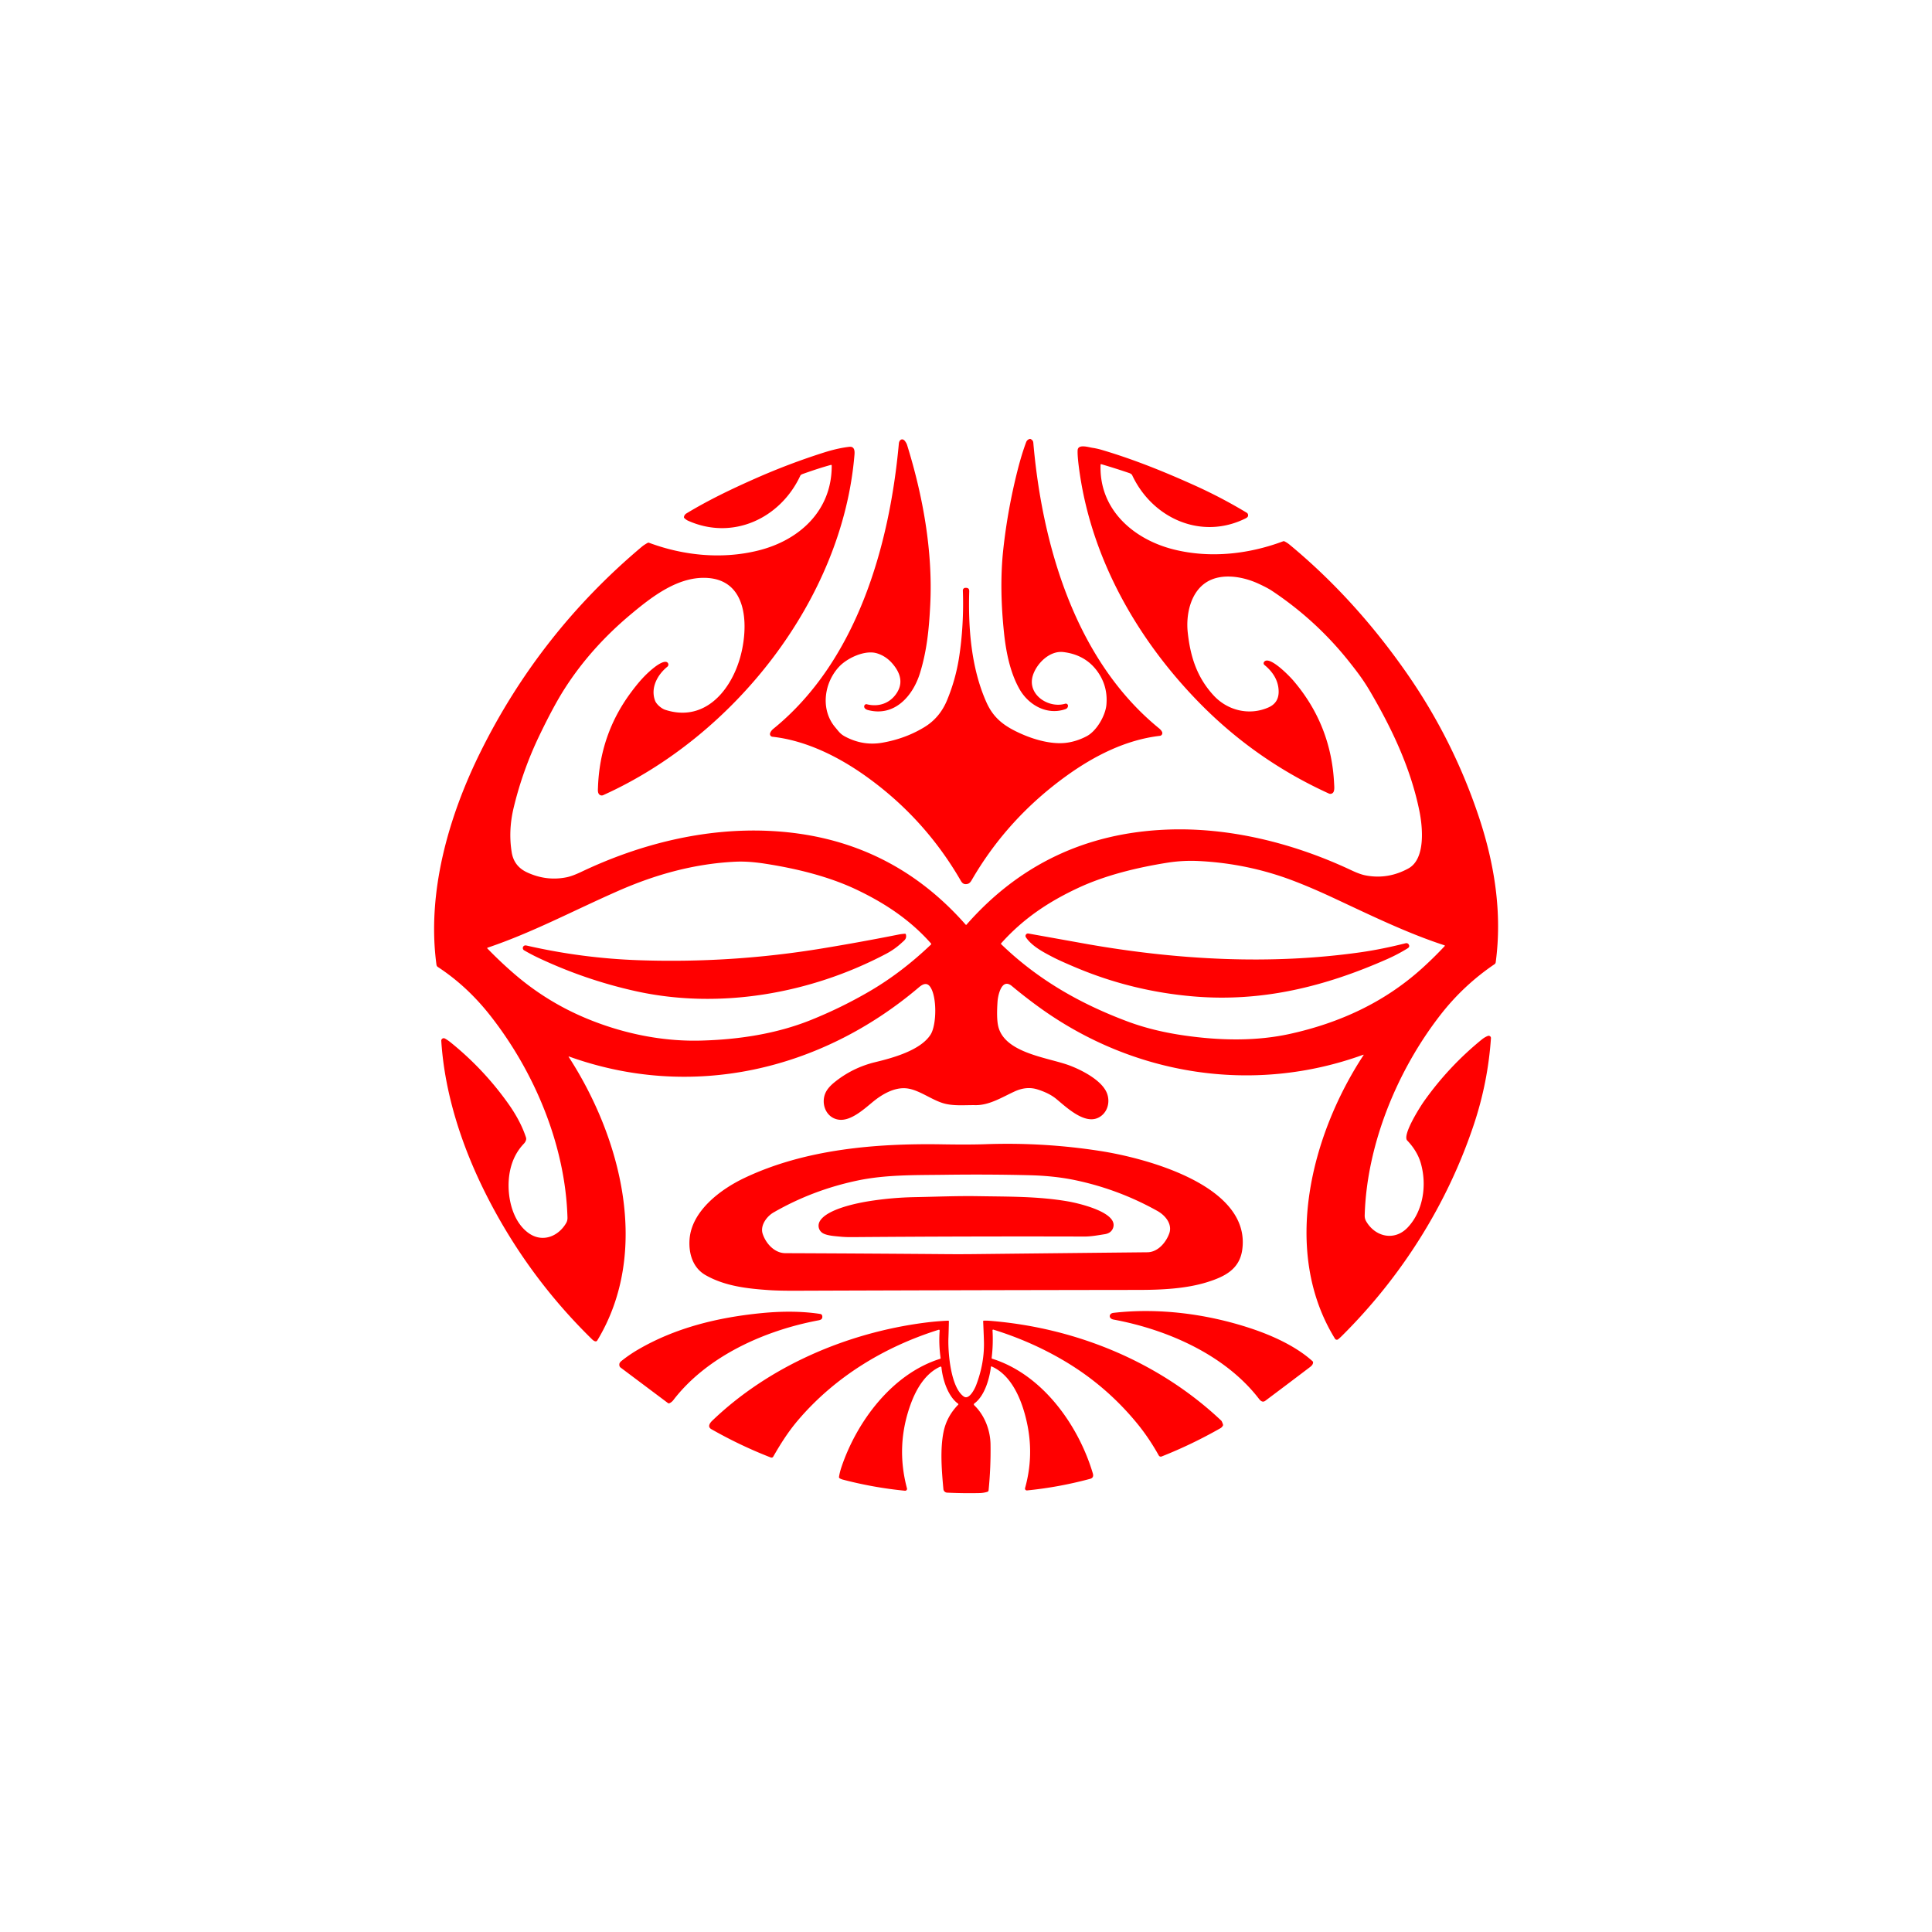 <svg xmlns="http://www.w3.org/2000/svg" viewBox="0 0 1448 1448" width="2048" height="2048" fill="red" xmlns:v="https://vecta.io/nano"><path d="M650.37 532.13c-1.25-.33-2.76-1.25-2.68-2.71q.05-.95.93-1.48.44-.26.93-.14c8.61 2.22 16.96-.42 22.1-7.73q7.54-10.71-2.79-22.72-4.86-5.65-11.64-7.71c-8.96-2.71-22.21 3.52-28.3 10.02-11.26 12.02-14.17 31.93-3.07 45.28 3.15 3.79 4.08 5.28 7.72 7.2q13.33 7.01 27.67 4.51 17.55-3.05 31.81-11.82 11.32-6.97 16.72-19.95 6.39-15.37 8.97-31.73c2.53-16 3.53-33.88 2.9-50.56a1.95 1.94 88.4 0 1 1.91-2.03c1.96-.03 2.93.54 2.87 2.67-.8 26.55 1.25 57.13 12.91 83.18 5.47 12.21 13.77 18.14 26.3 23.68 10.17 4.5 22.97 8 33.7 6.6q7.74-1.02 15.15-4.93c7.49-3.95 14.03-15.5 14.75-23.51q1.29-14.38-7.23-25.7c-6.22-8.27-14.88-12.63-25.05-13.84-10.36-1.22-20 8.62-22.81 17.45-4.6 14.41 11.74 25.03 24.23 21.26a1.62 1.62 0 0 1 2.07 1.71q-.17 1.75-1.98 2.38c-13.79 4.79-27.63-3.13-34.38-15.06-7.08-12.51-10.1-27.97-11.58-42.08-2.18-20.73-2.81-42.08-.54-62.83q3.27-29.76 10.63-58.83 3.07-12.15 6.49-21.3.68-1.8 2.55-2.4.46-.14.89.08 1.77.9 1.92 2.64c6.67 77.07 31.65 163.16 94.23 214.12q1.63 1.33 2.27 2.7a2.07 2.07 0 0 1-1.63 2.95c-25.4 2.95-48.99 14.86-69.9 29.91q-44.41 31.97-71.25 78.4-1.3 2.25-2.93 2.65c-2.45.59-3.85-.17-5.12-2.36q-27.05-46.86-71.14-78.34c-20.4-14.57-44.87-26.82-70.07-29.58a2.05 2.04-78 0 1-1.72-2.66c.37-1.13 1.3-2.37 2.32-3.2 62.63-50.74 87.22-137.17 94.18-213.94.25-2.76 2.69-4.43 4.7-1.64q1.07 1.48 1.46 2.73c11.83 38.07 19.37 79.57 17.36 119.8-.91 18.12-2.48 34.35-7.7 51.24-5.28 17.08-19.08 33.02-39.13 27.62zM426.31 792.26c39.24 60.65 61.53 145.96 21.35 212.37q-.52.86-1.51.67-1.07-.2-2.42-1.52-48.95-47.89-79.7-109.1c-17.81-35.46-30.78-74.94-33.3-114.62a1.83 1.83 0 0 1 2.71-1.71q2.11 1.17 3.89 2.59 25.06 20.1 43.67 46.31 9.2 12.96 13.24 25.33c.49 1.49-.41 3.34-1.58 4.56q-8.17 8.54-10.56 21.12c-2.89 15.19.77 36.19 13.86 45.76 10.35 7.57 22.35 2.88 28.35-7.34q1.06-1.8 1-4.12c-1.54-54.15-24.73-109.2-57.76-151.27-11.3-14.39-24.24-26.64-39.38-36.55a2.38 2.37-77.3 0 1-1.04-1.65c-7.34-53.9 8.98-110.89 32.67-158.87q44.33-89.78 121.23-154.44 1.8-1.51 4.44-2.93a1.18 1.17 41.2 0 1 .95-.06c25.89 9.64 54.59 12.51 81.57 5.89 30.99-7.59 55.48-29.83 55.37-63.69q-.01-.71-.69-.52-8.55 2.31-20.97 6.74-1.52.54-1.87 1.29c-14.92 32.05-50.63 48.75-84.11 33.78q-1.42-.63-2.83-1.99-.37-.36-.27-.88.33-1.69 1.92-2.65c16.69-10.09 33.95-18.34 51.86-26.25q24.96-11.03 51-19.31 10.43-3.31 19.11-4.32c3.77-.44 4.16 2.77 3.92 5.75-8.88 108.62-90.38 211.21-188.35 255.32a2.66 2.64 60 0 1-3.25-.88c-.93-1.31-.72-3.14-.66-4.79q1.35-39.7 24.49-70.99c5.69-7.69 11.02-13.93 18.18-19.43 1.75-1.34 7.79-5.66 9.71-2.97a2.06 2.06 0 0 1-.38 2.8c-7.35 5.95-12.78 15.76-9.23 25.4 1.09 2.96 5.03 6.04 7.52 6.86 28.5 9.36 48.14-12.68 55.75-37.41 6.51-21.17 8.03-58.73-23.25-61.32-22.13-1.82-42.17 13.82-58.26 27.28q-29.78 24.91-49.34 55.39-8.34 12.98-19.12 35.42-12.47 25.93-19.22 53.89-4.17 17.27-1.49 33.67 1.71 10.42 11.47 14.95 14.49 6.74 29.66 3.68 4.29-.86 11.13-4.11c43.78-20.81 92.24-32.91 140.68-30.65q89.09 4.15 147.28 70.26.32.37.64 0 59.2-67.4 149.64-71.2c47.49-2 96.05 10.31 138.96 30.53q6.3 2.97 10.5 3.77 16.71 3.2 32.07-5.21c13.16-7.2 10.65-31.46 8.19-43.4-6.46-31.45-20.04-60.49-36.64-88.88-4.93-8.43-9.16-14.13-15.85-22.56q-24.73-31.17-58.02-53.29-3.42-2.27-10.23-5.39c-11.64-5.34-27.68-8.12-38.91-.93-11.94 7.64-15.33 24.35-13.91 37.56 1.96 18.1 6.84 33.57 19.37 47.19 10.47 11.39 26.8 15.37 41.18 9q7.56-3.35 7.59-11.67c.02-8.39-4.4-15.03-10.67-20.16a1.63 1.63 0 0 1-.3-2.2c3.74-5.39 19.12 10.6 21.9 13.85q28.5 33.25 30.63 77.26c.1 1.95.36 4.28-.3 5.99a2.68 2.68 0 0 1-3.61 1.48q-55.68-25.35-98.19-69.13c-45.13-46.47-78.76-105.31-88.44-170.11q-1.94-13-1.68-18.01c.26-4.92 8.11-2.3 11.02-1.87q3.54.53 7.1 1.58c24.09 7.12 47.06 16.44 69.93 26.76q19.82 8.96 38.7 20.33a2.39 2.12-69 0 1 .94 2.5q-.21.93-1.84 1.74c-33.3 16.55-69.98-.16-85.04-32.52q-.16-.34-.93-.89-.48-.33-1.14-.56-10.39-3.54-21.05-6.67a.39.39 0 0 0-.5.36c-1.23 33.7 24.78 56.16 55.15 63.64 27.07 6.66 55.78 3.5 81.71-6.21a1.23 1.22 47.9 0 1 .96.05q2.12 1.06 3.87 2.51 48.85 40.43 87.73 96.21 35.01 50.23 54.29 108.35c11.76 35.47 17.34 72.01 12.44 108.42a2.11 2.08 77.2 0 1-.9 1.45q-23.24 15.75-40.5 37.95c-32.33 41.57-55.24 97.05-56.79 150.18q-.07 2.49 1.01 4.39c6.79 11.89 21.38 15.28 31.31 4.68 11.67-12.46 14.33-31.8 9.79-47.86q-2.59-9.2-10.24-17.24c-3.85-4.05 9.66-25.25 12.53-29.31q18.52-26.15 43.37-46.37 2.22-1.8 4.56-2.68a1.7 1.69-8.4 0 1 2.29 1.7q-2.27 33.07-12.79 64.63c-19.95 59.85-54.21 114.07-98.92 158.49q-1.38 1.37-2.79 2.53a1.6 1.6 0 0 1-2.38-.4c-40.45-65.53-17.83-152.89 21.42-212.59a.19.18 6.5 0 0-.22-.27c-82.38 29.92-172.31 15.54-242.95-35.6q-10.47-7.58-20.43-15.88c-7.64-6.36-10.42 6.96-10.74 11.61q-.84 12.19.42 18.12c4.46 20.78 37.82 23.82 53.75 29.88 9.15 3.48 24.68 11.33 28.06 21.35 2.3 6.83-.2 14.59-6.81 17.77-10.44 5.03-23.93-7.97-31.43-14.14q-5.36-4.4-14.19-7.14-8.11-2.51-16.93 1.53c-9.48 4.34-19.01 10.46-29.51 10.29-7.88-.13-16.59.85-24.24-1.49-9.36-2.86-18.71-10.54-28.09-11.16-8.65-.57-17.32 4.43-23.8 9.65-6.65 5.37-16.91 15.17-26.2 13.9-9.53-1.29-13.59-11.86-10.03-19.98q1.73-3.93 6.51-7.84 13.64-11.14 30.87-15.31c12.81-3.1 33.95-8.77 41.46-20.69 4.61-7.31 4.86-29.06-.56-36.06-2.5-3.24-5.61-1.54-8.25.71-73.3 62.24-170.13 84.88-262.07 51.87q-.69-.24-.29.37zm461.57-16.14c26.59 3.79 53.69 4.38 79.41-1.35 36.77-8.19 70.22-23.49 98.42-48.93q8.92-8.05 17.07-16.77a.35.35 0 0 0-.15-.57c-28.55-9.28-56.77-23.2-84.51-36.11q-15.75-7.32-29.12-12.4-33.74-12.82-70.51-14.66-12.06-.6-23.97 1.32c-22.38 3.6-46.06 9.28-66.65 18.93-22.17 10.38-41.03 22.98-57.5 41.39q-.33.36.02.7c27.28 26.41 58.86 44.48 94.47 57.83q19.34 7.26 43.02 10.62zm-522.54-65.8a.3.29-31.1 0 0-.12.48q9.44 9.76 19.75 18.7 24.62 21.37 54.71 33.85c26.89 11.16 56.44 17.33 85.56 16.56 27.92-.73 56.35-4.96 82.17-15.3q22.98-9.21 44.31-21.65c16.71-9.74 32.01-21.66 46-35.01q.43-.41.04-.85c-15.31-17.36-34.06-29.95-55.47-40.17-21.18-10.13-45.67-16.01-68.81-19.6q-12.66-1.96-22.25-1.5c-30.84 1.49-59.86 9.51-88.4 22.11-34.41 15.18-63.69 30.93-97.49 42.38zm423.88 7.09c-6.92-3.59-15.82-8.21-20.3-14.89a1.86 1.85-12 0 1 1.86-2.86l45.2 8.11c66.83 11.64 136.07 15.51 203.4 6 11.68-1.65 22.85-4.01 34.16-6.83a2.08 2.08 0 0 1 2.23.87q1.15 1.75-.75 2.93-7.36 4.54-15.26 8.04c-46.75 20.69-93.72 32.29-144.76 28.06q-46.26-3.83-88.76-21.74-11.8-4.97-17.02-7.69zm-385.99.34q-5.1-2.41-10.41-5.49a1.97 1.96 23.4 0 1-.9-2.27q.29-.97 1.24-1.31.61-.22 1.64.02 41.56 9.51 84.2 10.97 69.28 2.38 137.65-8.91 28.5-4.7 56.85-10.34 2.32-.46 4.71-.6a.74.72-8.1 0 1 .75.55c.77 3.29-1.16 4.39-3.24 6.31q-5.24 4.84-11.6 8.19c-56.82 29.97-125.26 42.01-188.41 27.82q-37.57-8.43-72.48-24.94zm421.54 144.92c33.62 5.25 112.86 25.77 106.29 73.87-1.99 14.59-12.8 20.21-26.44 24.45-15.97 4.97-34.61 5.76-51.13 5.78q-128.5.16-256.99.61-12.72.05-19.99-.45c-16.5-1.13-33.17-2.97-47.69-11.24-9.52-5.43-12.68-16.02-12.04-26.4 1.32-21.57 23.18-37.85 40.98-46.34 45.57-21.71 98.77-26.11 148.49-25.29q20.19.33 32.24-.1 43.45-1.57 86.28 5.11zm-19.39 21.75c-10.9-2.25-22.32-3.31-33.38-3.6q-30.66-.78-64.47-.33c-21.6.29-43.58-.17-64.84 4.3q-33.75 7.11-62.94 23.93c-5.06 2.92-10.18 9.75-8.14 15.99 2.34 7.18 8.81 14.49 16.99 14.52q60.58.24 121.16.73 10.07.08 19.99-.03 65.11-.71 130.23-1.38c7.8-.08 13.92-7.29 16.37-14.14 2.47-6.91-2.89-13.48-8.92-16.84q-29.32-16.37-62.05-23.15zm-175.6 42.43c-3.73-.37-9.28-.66-12.62-2.34-3.54-1.79-4.71-6.02-2.61-9.44 5.48-8.95 27.85-13.43 37.47-14.92q16.76-2.61 33.74-2.92c15.76-.29 31.68-.98 47.25-.72 22.71.39 44.98.04 67.49 3.93 6.88 1.19 37.99 8.04 33.73 19.88q-1.42 3.92-6.21 4.68c-5.08.8-10.23 1.78-15.4 1.76q-86.94-.25-173.88.44-5.1.04-8.96-.35zm313.74 121.48c-25.53-33.1-68.94-51.92-108.96-59.34-3.93-.73-3.57-4.62-.07-5.02 34.1-3.91 70.01.79 102.54 11.49 16.21 5.33 34.26 13.47 46.74 24.79a1.1 1.1 0 0 1 .36.9c-.13 1.97-1.71 2.98-3.17 4.1q-16.27 12.36-32.64 24.61c-1.94 1.44-3.5.17-4.8-1.53zm-330.4-58.7c-39.9 7.52-83.11 26.69-108.48 59.75q-1.2 1.56-2.93 2.33a1.07 1.07 0 0 1-1.07-.12l-35.55-26.66q-1.05-.78-.9-2.55.09-1.18 1.73-2.48 5.9-4.7 12.43-8.49c28-16.28 59.44-24 92.28-27.24q24.34-2.41 44.06.6 1.52.24 1.63 1.9c.15 2.19-1.4 2.62-3.2 2.96zm129.54 34.91c-1.06 8.84-4.75 21.78-12.4 27.32a.89.88 49 0 0-.09 1.36c7.87 7.54 12.04 18.78 12.21 29.28q.27 17.16-1.45 34.48a1.32 1.31-5.9 0 1-.91 1.11q-2.72.87-6.02.94-11.86.26-24.18-.32a2.92 2.91 88.7 0 1-2.76-2.65c-1.27-13.8-2.56-29.6.09-42.76q2.35-11.65 11-20.51a.49.48-49.7 0 0-.06-.73c-7.51-5.38-11.58-17.92-12.49-27.23a.65.65 0 0 0-.91-.54c-10.97 4.93-17.79 16.36-21.91 27.46q-11.65 31.38-3.02 63.75a1.42 1.42 0 0 1-1.51 1.78q-23.57-2.31-46.49-8.32-1.61-.42-2.55-1.09a.98.97-68.3 0 1-.39-.92q.52-3.47 1.85-7.44c11.6-34.36 38.14-69.84 73.84-81.07a.66.64-13.2 0 0 .45-.71q-1.45-10.11-.71-20.32.07-1.03-.91-.72c-40.71 12.81-77.66 35.33-105.27 67.77-7.26 8.53-12.97 17.54-18.53 27.25a1.51 1.5 25.5 0 1-1.85.65q-22.79-8.84-44.54-21.22c-3.03-1.73-1.28-4.49.62-6.31 42.69-40.99 100.97-65.89 159.22-73.48q8.77-1.14 17.68-1.53a.49.49 0 0 1 .51.5q-.13 6.3-.36 12.68c-.38 10.69 1.69 36.92 11.55 43.69 3.99 2.74 8.17-5.75 9.23-8.53q6.07-15.94 5.86-31.67-.05-3.8-.6-16.13-.02-.53.51-.55 2.27-.05 4.37.11c64.19 5.1 126.61 30.49 173.53 74.78q.56.53 1.35 2.94.15.46-.09.88-.72 1.27-1.86 1.92-21.58 12.28-44.04 21.16a1.73 1.73 0 0 1-2.15-.76q-7.29-13.05-15.94-23.65-23.59-28.93-55.85-47.79-24.31-14.23-52.18-22.87a.49.49 0 0 0-.64.5q.61 10.35-.63 20.63-.07.54.45.7c37.5 11.77 64.52 49.58 75.35 85.87q.99 3.33-1.98 4.13-23.43 6.31-47.3 8.69a1.4 1.39 4.8 0 1-1.49-1.76q6.46-23.15 1.89-46.63c-3.13-16.04-10.54-37.3-26.85-44.49q-.57-.25-.65.37z"/></svg>